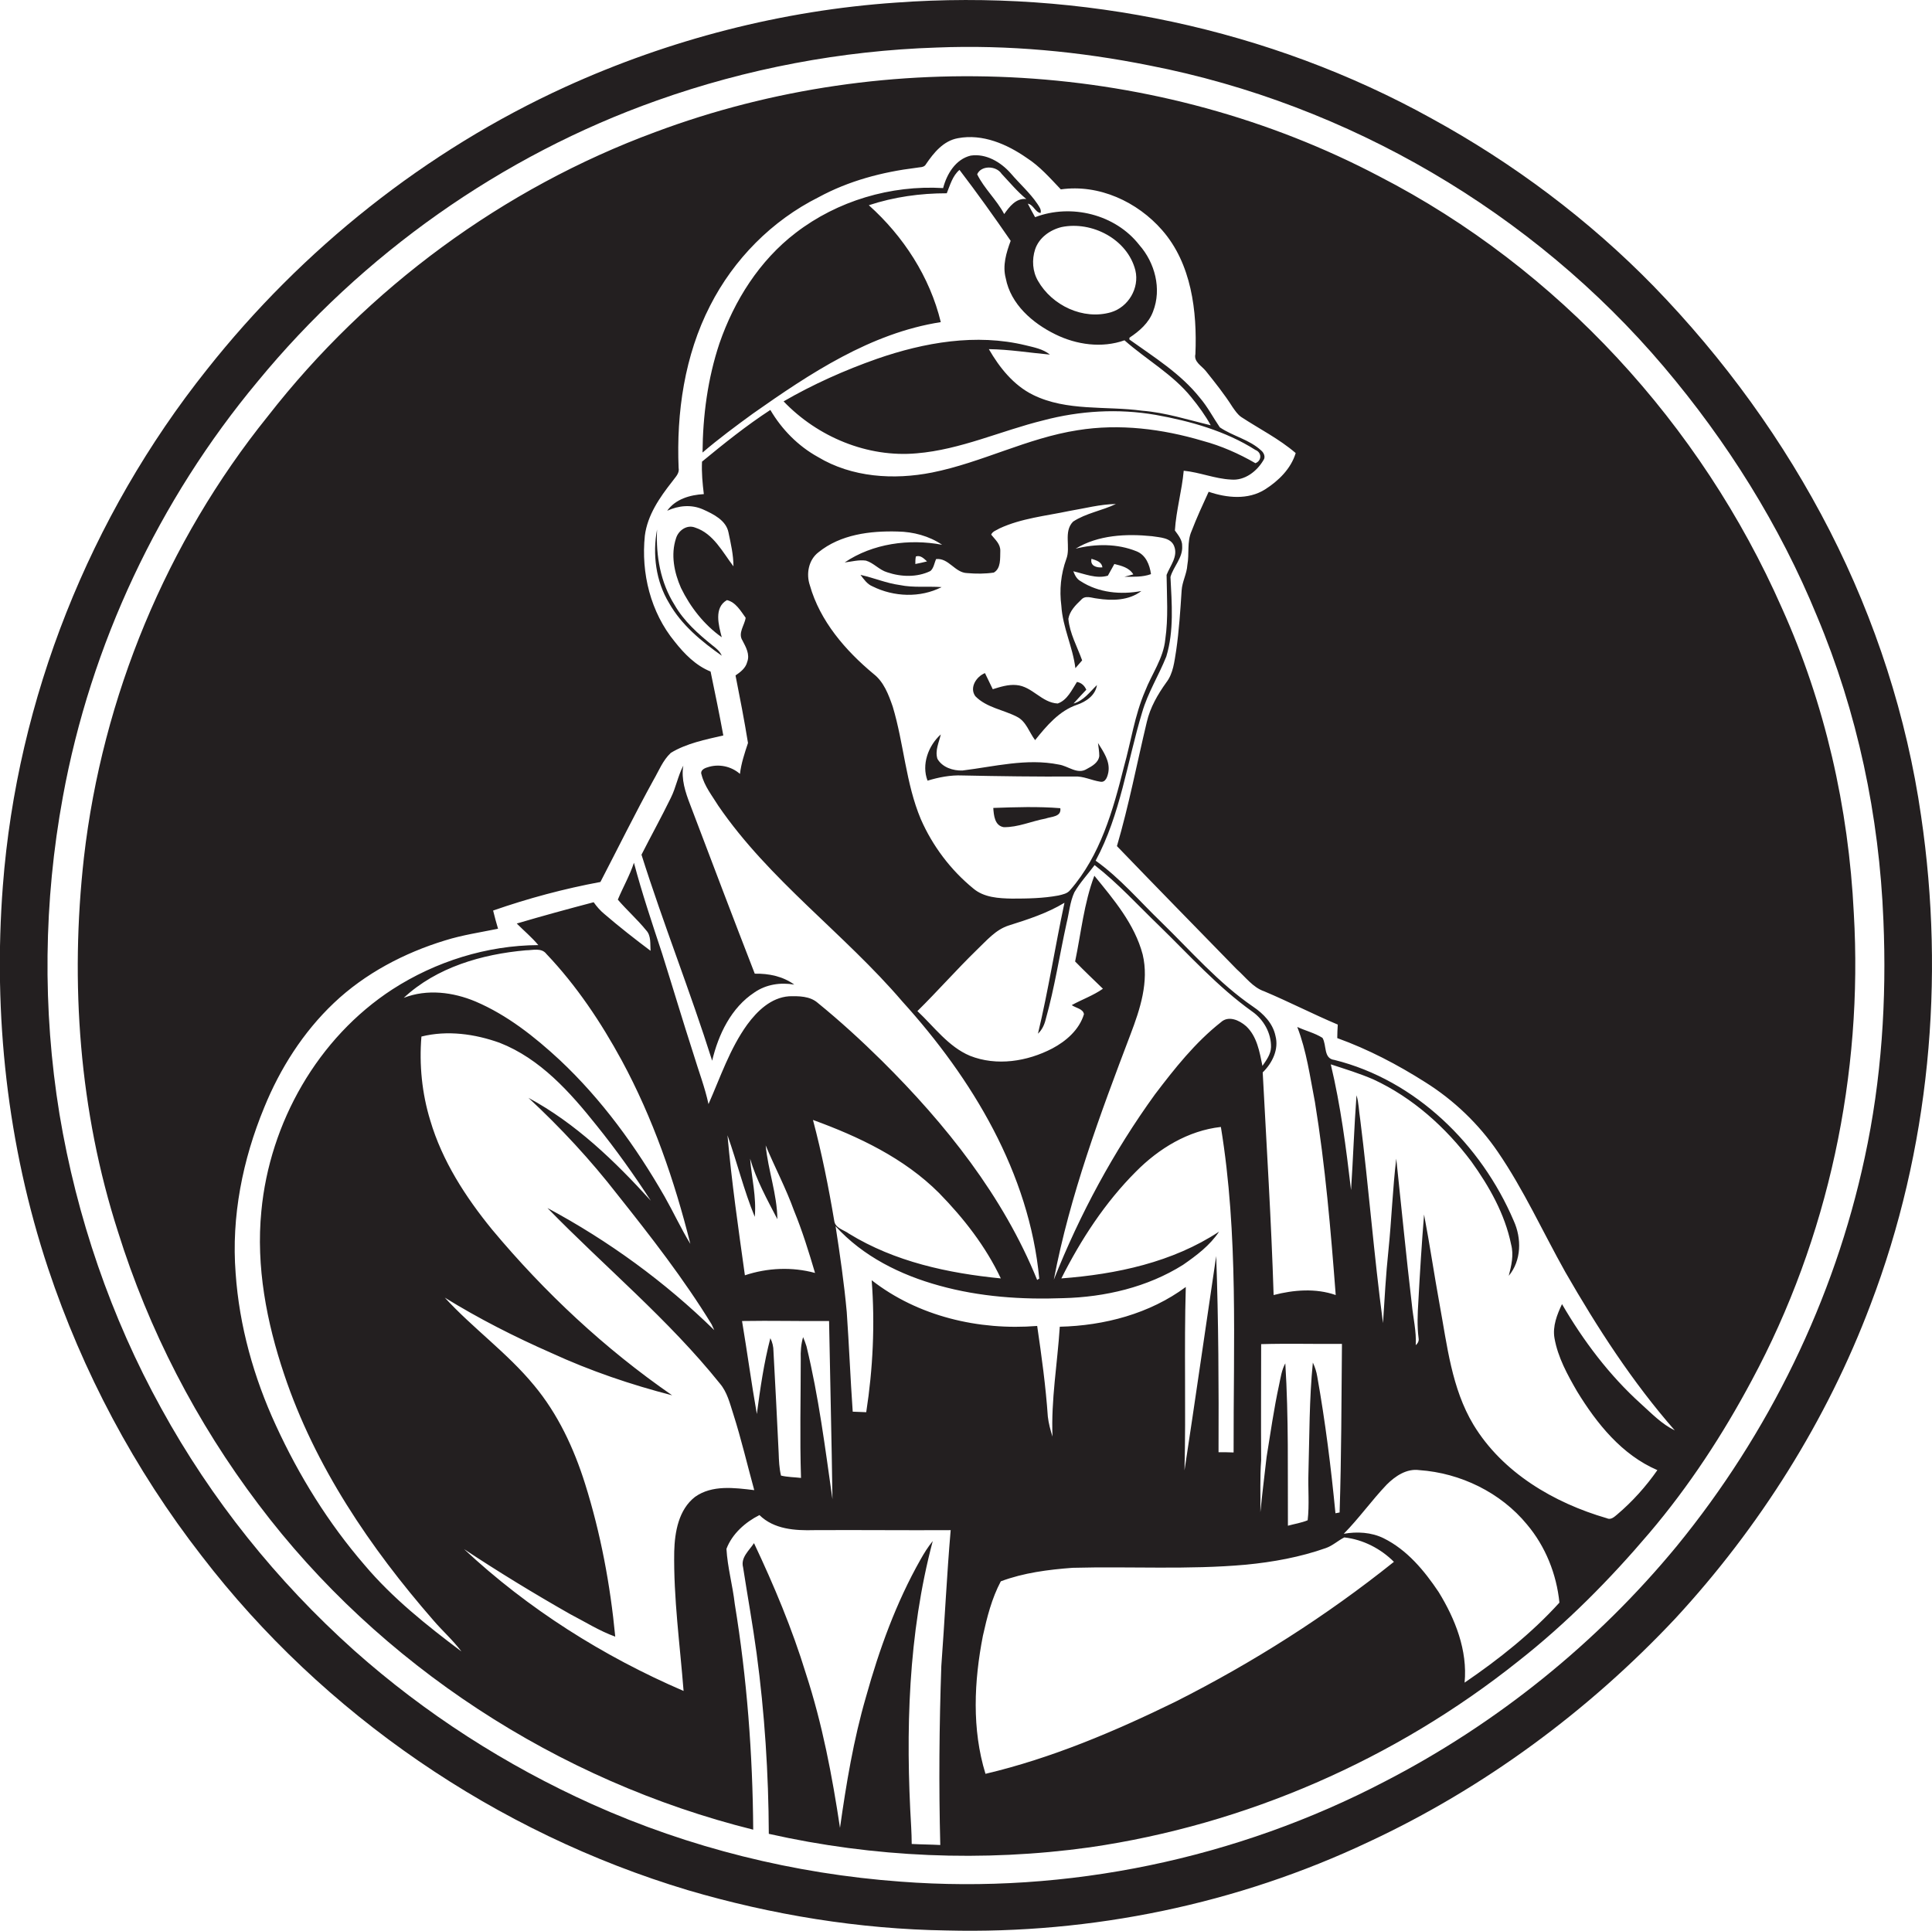 <?xml version="1.0" encoding="utf-8"?>
<!-- Generator: Adobe Illustrator 19.2.0, SVG Export Plug-In . SVG Version: 6.00 Build 0)  -->
<svg version="1.1" id="Layer_1" xmlns="http://www.w3.org/2000/svg" xmlns:xlink="http://www.w3.org/1999/xlink" x="0px" y="0px"
	 viewBox="0 0 743.6 743.2" enable-background="new 0 0 743.6 743.2" xml:space="preserve">
<g>
	<path fill="#231F20" d="M739.4,314.1c-5.5-38.2-17.6-75.4-35.1-109.7c-17.7-34.6-40.8-66.4-67.9-94.3c-25-25.6-54-47.3-85.4-64.5
		C488.6,11,415.9-4.2,344.9,1C301,4,257.7,15.2,217.7,33.4C163.8,58,116.3,95.9,79.6,142.3c-45,56.5-73,126.6-78.5,198.7
		c-3.8,49.6,1.7,99.9,17.4,147.2c13.3,39.9,33.3,77.5,59.1,110.7c46.9,61.1,113.5,106.6,187.2,128.7c32.3,9.5,65.9,15,99.6,15.5
		c55.8,1.4,111.9-10.2,162.4-34.1c44.4-20.7,84.6-50.4,118.1-86.1c32.3-35,58.2-76.1,75-120.6C742.7,442.6,748.7,377.1,739.4,314.1z
		 M717.7,445.6c-11.7,54.7-37,106.3-72.3,149.5c-30.8,37.4-69.3,68.4-112.3,90.6c-57,29.8-122.4,43.5-186.5,38.6
		c-40.9-3-81.3-13-118.7-29.8c-33.3-15-64.3-34.9-91.6-59.2c-29.7-26.6-55-58.1-74.2-93.1c-19.4-35.1-32.6-73.7-39.2-113.3
		c-6.6-40.4-6.1-82,1.3-122.2c10.7-58.6,36.9-114.2,75-159.9C139.4,97.9,193,59.9,252.8,38.7c34.6-12.3,71-19.2,107.7-20.4
		c27.5-1.1,55,1.5,81.9,6.9c76.5,14.9,147.6,56.5,198,116c24.3,28.7,44.6,61,58.9,95.9c15.6,37.1,24,77,25.6,117.2
		C726.2,384.8,724.2,415.6,717.7,445.6z"/>
	<path fill="#231F20" d="M685.8,234c-31.1-70.6-86.2-130.7-154.9-166.1C446,23.2,342.1,17.2,252.3,50.8
		c-58.6,21.6-110.8,60.1-149.2,109.4c-39,48.4-63.7,108.1-70.8,169.9c-5.4,48.2-1.8,97.7,13.1,144c11.8,37.8,30.2,73.4,54.1,105
		c46.6,61.9,115.3,106.5,190.4,125.2c-0.2-29.1-2.4-58.2-7.1-86.9c-0.8-7.1-2.8-14.1-3.2-21.2c2.2-5.8,7.3-10.3,12.7-13
		c5.6,5.5,13.7,6,21.1,5.8c17.5-0.1,35,0.1,52.5,0c-1.5,17.4-2.3,34.9-3.6,52.3c-0.8,23-1,45.9-0.4,68.9c-3.7-0.2-7.3-0.2-11-0.4
		c0-2.2-0.1-4.3-0.2-6.5c-2.2-36.8-1.2-74.3,8.3-110.1c-1.8,2.2-3.3,4.6-4.7,7.1c-9.4,16.6-15.9,34.6-21,52.9
		c-4.8,16.5-7.6,33.4-10,50.4c-3-20-6.8-40-13.1-59.3c-5.3-17.3-12.3-34-20-50.3c-1.8,2.8-5.2,5.5-4.2,9.3c1.7,11,3.7,22,5.2,33.1
		c3.1,23,4.6,46.3,4.7,69.5c40.4,9.1,82.5,10.9,123.5,5.2c60-8.7,117.5-33.8,164.9-71.6c18.6-14.6,35.3-31.5,50.5-49.4
		c15.3-18,28.3-37.9,39.4-58.7c29.5-54.8,42.9-117.9,39.3-179.9C711.5,310.9,702.4,270.8,685.8,234z M267.5,576.2
		c-6.3,4.9-7.8,13.5-8,21c-0.3,18,2.2,35.8,3.6,53.7c-30.9-13.3-59.9-31.6-84.5-54.6c13.3,8.8,26.9,17.1,40.8,25
		c5.8,3,11.3,6.5,17.4,8.7c-1.9-19.9-5.6-39.7-11.6-58.8c-4.3-13.7-10.5-27-19.7-38c-10.2-12.4-23.5-21.9-34.3-33.7
		c13.1,8.1,26.9,15.1,41,21.3c15,6.9,30.6,12.2,46.5,16.3c-25.9-17.9-49.1-39.6-69.3-63.8c-10.2-12.5-19.2-26.4-23.8-42
		c-3.2-10.4-4.3-21.5-3.4-32.3c10-2.5,20.6-1,30.1,2.4c15.6,6.1,27.1,19,37.3,31.8c7.5,9.3,14.4,19,20.9,29
		c-13.8-15.2-28.9-29.8-47.1-39.6c12.4,11.5,23.9,23.9,34.3,37.3c12.8,16.1,25.5,32.4,36.2,49.9c0.3,0.7,0.7,1.5,1,2.2
		c-19-18.6-40.7-34.4-64.2-47c22,22.6,46.6,42.9,66.4,67.6c2.8,3.3,3.8,7.6,5.1,11.6c3.1,9.7,5.4,19.6,8.1,29.4
		C282.7,572.7,274.1,571.5,267.5,576.2z M155.4,384.1c12.7-11.8,30.1-16.8,47-18.3c2.6,0,6-1.1,7.9,1.4c11.6,12.2,21,26.3,29,41
		c12,22.2,20.3,46.2,26.4,70.6c-3.6-5.9-6.5-12.2-9.9-18.2c-11-19.2-24.2-37.4-40.4-52.6c-9.6-8.9-20.2-17.3-32.4-22.5
		C174.4,381.9,164.4,380.6,155.4,384.1z M288.7,446c2.4,8.2,6.6,15.8,10.5,23.3c-0.1-9.6-3.6-18.9-4.5-28.4
		c3.5,8.4,7.8,16.5,10.9,25.1c3.2,7.8,5.7,15.9,8.1,24c-8.8-2.4-18.3-2-27,0.9c-2.5-17.9-5.1-35.9-6.7-53.9
		c3.7,10.4,6.3,21.2,10.5,31.4C291.2,460.9,289.3,453.4,288.7,446z M310.4,518.2c-0.4-1.2-0.8-2.4-1.3-3.5c-0.8,2.7-1,5.6-0.9,8.4
		c0,15.3-0.4,30.5,0.1,45.8c-2.6-0.3-5.2-0.3-7.7-0.9c-0.7-2.9-0.8-5.8-0.9-8.7c-0.6-13-1.3-26-2-39.1c0-1.8-0.4-3.5-1.2-5.1
		c-2.5,9.6-3.9,19.4-5.2,29.2c-2.1-11.9-3.7-23.9-5.7-35.8c11.2-0.2,22.3,0.1,33.5,0c0.4,22.9,1,45.8,1.3,68.6
		C317.6,557.4,315.1,537.6,310.4,518.2z M312.9,431.1c17.6,6.4,35.1,14.7,48.5,28.1c9.5,9.7,18,20.6,23.8,32.9
		c-20.3-2-40.8-6.4-58.4-17.2c-2-1.5-5.3-2.1-5.7-4.9C318.9,456.9,316.3,443.9,312.9,431.1z M335.5,492.8c1.3,16.9,0.5,34-2.1,50.8
		c-1.7-0.1-3.5-0.1-5.2-0.2c-0.9-12.8-1.4-25.6-2.3-38.4c-1-11-2.6-22-4.3-33c10.5,11.6,25,18.8,40,22.9c15.5,4.3,31.6,5.4,47.6,4.8
		c16.1-0.4,32.4-4.2,46.1-12.8c5.2-3.6,10.4-7.5,13.9-12.8c-17.9,11.8-39.5,16.4-60.7,18c7.5-14.9,16.8-29.2,28.7-41.1
		c8.8-8.9,20.1-15.8,32.7-17.2c6.8,41.4,4.8,83.5,4.9,125.3c-2-0.1-3.9-0.1-5.8-0.1c0.1-25.2,0-50.4-0.9-75.5
		c-4.1,27.5-8,55-12.2,82.5c0.6-23.5-0.2-47.1,0.5-70.6c-13.9,10.3-31.4,14.9-48.5,15.3c-0.9,14.1-3.4,28.2-2.8,42.3
		c-0.8-2.5-1.5-5.1-1.8-7.7c-0.8-11.7-2.4-23.3-4.1-34.9C376.7,512.2,353.3,506.7,335.5,492.8z M325.1,216.5
		c2.7-0.3,5.4-1.1,8.2-0.7c3,0.9,5.1,3.6,8.2,4.5c5.3,1.8,11.5,2,16.6-0.5c1.3-1.1,1.5-3.1,2.2-4.6c4.9-0.5,7.2,5.3,12,5.4
		c3.4,0.3,6.9,0.3,10.2-0.2c2.8-1.6,2.4-5.5,2.5-8.3c0.1-2.7-2-4.4-3.5-6.3c0.5-1.3,2.1-1.7,3.2-2.4c8.4-3.9,17.8-4.8,26.8-6.7
		c6-1,11.9-2.6,18-2.7c-5.4,2.6-11.5,3.5-16.5,6.8c-3.8,3.9-0.8,9.8-2.6,14.4c-2.1,5.8-2.7,11.9-1.9,18c0.5,8.3,4.4,15.8,5.4,24
		c0.9-1,1.7-2,2.6-3c-1.9-5.3-4.8-10.4-5.3-16c0.5-3,2.8-5.3,4.9-7.3c1.6-1.9,4.1-0.7,6.2-0.5c5.7,0.9,12.2,0.8,17-2.9
		c-7.9,1.5-16.5,0.7-23.4-3.8c-1.5-0.8-2.2-2.3-2.8-3.8c4.4,1,8.8,3,13.3,1.7c0.8-1.5,1.7-3,2.5-4.5c2.8,0.7,5.7,1.4,7.3,4
		c-0.8,0.2-2.5,0.7-3.4,0.9c3.4,0,6.9,0.2,10.2-1c-0.5-3.6-2-7.4-5.6-8.8c-7.4-3-15.8-2.9-23.4-1c8.7-5.3,19.5-5.8,29.4-4.8
		c3,0.5,7.2,0.5,8.5,3.8c1.6,4-1.5,7.5-2.9,11.1c0.1,8.3,0.7,16.6-0.5,24.8c-0.7,7.3-5.2,13.3-7.8,20c-4,9.3-5.4,19.4-8.1,29
		c-4.2,16.8-9.1,34.2-20.7,47.5c-1.1,1.4-2.9,1.7-4.5,2.1c-5.9,1.1-11.9,1.2-17.9,1.2c-5.1-0.1-10.8-0.4-14.9-3.9
		c-8.7-7.1-15.7-16.4-20.2-26.7c-5.8-13.8-6.5-29-10.8-43.3c-1.6-4.6-3.4-9.5-7.4-12.6c-10.8-9-20.6-20.3-24.5-34.1
		c-1.5-4.4-0.5-9.8,3.3-12.7c8.5-6.9,19.9-8.3,30.5-8c6,0.1,12.1,1.7,17.1,5.1C349.9,207.3,335.9,209.2,325.1,216.5z M356.8,216.1
		c-1.5,0.4-3,0.7-4.5,1c0-1,0-1.9,0.2-2.9C354.3,213.6,355.6,215,356.8,216.1z M420.1,215.1c1.8,0.6,3.9,1.1,4.2,3.3
		C422,218.6,419.5,217.8,420.1,215.1z M375.9,365.7c3.8-3.6,7.3-7.9,12.5-9.5c7.3-2.3,14.7-4.7,21.3-8.7
		c-3.6,16.8-6.2,33.7-10.2,50.4c1.6-1.5,2.5-3.5,3-5.6c3.4-12.1,5.3-24.6,8-36.9c1-4,1.3-8.2,3-11.9c2.2-3.8,5.2-7,7.8-10.5
		c9,7,16.7,15.5,24.9,23.4c11.6,11.3,22.5,23.5,35.8,33c4.4,3.1,7.3,8.3,7.2,13.7c-0.1,2.8-1.8,5-3.3,7.2
		c-1.1-5.4-2.1-11.4-6.3-15.3c-2.6-2.3-6.8-4.2-9.7-1.5c-9.9,7.8-17.8,17.8-25.4,27.8c-15.9,22-28.9,46.1-38.9,71.3
		c6.2-32.5,17.8-63.6,29.5-94.4c3.7-9.7,7.2-20.3,4.7-30.8c-3.1-11.7-11.1-21.1-18.6-30.3c-4,10.6-5.1,22-7.4,33
		c3.5,3.6,7.1,7,10.7,10.5c-3.7,2.6-8,4.1-12,6.3c1.5,1.1,4.4,1.4,4.7,3.5c-1.8,6-6.9,10.4-12.2,13.2c-9.6,5-21.4,6.9-31.7,2.8
		c-8.3-3.5-13.8-11.2-20.2-17.2C360.9,381.5,368.1,373.3,375.9,365.7z M503.3,585.2c-2.4,1-5.1,1.4-7.6,2.1
		c-0.1-20.8,0.3-41.7-1-62.5c-1.4,2.5-1.8,5.5-2.4,8.3c-2,9.2-3.3,18.5-4.8,27.7c-0.8,7.1-1.7,14.2-2.4,21.3
		c0.1-6.7-0.2-13.4,0.3-20c-0.1-14.9,0-29.8,0-44.7c10.4-0.3,20.8,0,31.1-0.1c-0.2,21.6-0.2,43.3-0.9,64.9c-0.4,0.1-1.2,0.2-1.6,0.3
		c-1.7-17.6-3.9-35.2-7-52.6c-0.3-1.9-0.9-3.7-1.7-5.4c-1.4,14.1-1.3,28.3-1.7,42.5C503.4,573.1,504,579.2,503.3,585.2z M452.5,655
		c-23.5,11.5-47.8,21.8-73.2,27.8c-5.3-17.2-4.4-35.7-1-53.1c1.6-7.2,3.4-14.4,6.9-21c8.8-3.3,18.3-4.5,27.6-5.2
		c22.2-0.6,44.5,0.8,66.7-1.2c10.4-1,20.9-2.9,30.8-6.4c2.6-0.9,4.7-2.9,7.1-4.1c7.2,0.8,14,4.3,19.1,9.4
		C510.4,622.1,482.2,640,452.5,655z M563.7,647.7c1.2-12.4-3.6-24.5-10-34.9c-5.5-8.2-12.1-16.2-21.2-20.7
		c-4.7-2.3-10.2-2.6-15.3-1.7c5.9-6,10.7-12.8,16.5-18.9c3.3-3.3,7.7-6.3,12.6-5.6c15.8,1.1,31.3,8.6,41.4,20.9
		c7.1,8.4,11.4,19.1,12.5,30.1C589.5,628.7,576.9,638.7,563.7,647.7z M598.3,515.1c1.3,7.4,5,14.1,8.7,20.5
		c7.6,12.4,17.2,24.4,30.9,30.3c-4.4,6.3-9.6,12.1-15.5,17.1c-1.1,0.9-2.4,2.2-4,1.4c-20.3-5.9-40.1-17.5-51.3-36
		c-8.4-14-10.1-30.5-13-46.2c-2.1-11.5-3.8-23.2-6-34.7c-0.9,11.2-1.6,22.4-2.2,33.6c-0.3,4.7-0.5,9.4,0.1,14c0.2,1.1-0.3,2-1.1,2.7
		c0.3-5.3-1-10.5-1.5-15.7c-2.2-18.7-4-37.4-6-56.1c-1.4,11.7-1.8,23.5-3,35.2c-1,9.4-1.5,18.8-2.1,28.1
		c-3.5-26.1-5.5-52.4-8.8-78.6c-0.5-3-0.5-6.2-1.4-9.1c-0.9,12.2-1.3,24.4-2.1,36.5c-1.9-16.2-4-32.5-7.8-48.4
		c5.5,1.8,11.1,3.5,16.4,5.8c15.1,7,27.8,18.4,37.7,31.6c6.9,9.6,12.9,20.2,15.3,31.9c1.1,4.1,0.1,8.2-0.9,12.1
		c4.9-5.9,5-14.4,1.9-21.2c-12.5-29.3-37.7-54.1-69-61.9c-4.3-0.5-2.9-5.7-4.6-8.5c-3-1.9-6.5-2.7-9.7-4.2
		c3.6,9.3,4.9,19.2,6.8,28.9c4,24.6,6.1,49.4,8,74.3c-7.7-2.7-16.2-2-23.9,0c-0.9-28.6-2.7-57.1-4.2-85.7c3.7-3.6,6.3-8.9,4.9-14.1
		c-1-4.8-4.6-8.5-8.6-11.2c-13.3-9.1-23.9-21.4-35.4-32.6c-8.3-8-15.8-16.9-25.2-23.6c9.6-17.8,12.1-38,17.9-57.1
		c2.2-7.6,6.4-14.2,9.3-21.5c3-9.9,2.1-20.4,1.6-30.6c1.1-4,4.8-7.4,4.5-11.9c0.1-2.3-1.5-4.2-2.8-6c0.5-7.8,2.7-15.3,3.4-23
		c6.2,0.6,12,3.1,18.2,3.4c5.3,0.5,10-3.2,12.5-7.5c0.9-1.2,0.1-2.9-0.9-3.7c-4.5-4.2-10.9-5.5-15.9-8.9c-2.6-3.8-4.7-7.9-7.7-11.4
		c-7.4-9.3-17.6-15.6-27.1-22.4l0-0.7c3.8-2.5,7.5-5.7,9.1-10.1c3.4-8.7,0.7-18.8-5.3-25.6c-9.2-11.8-26.2-16-40.1-10.7
		c-1-1.7-1.9-3.5-2.8-5.2c2.2,0.4,2.8,3.3,4.9,3.6c0.4-1.3-0.5-2.4-1.2-3.5c-2.9-4.3-6.9-7.8-10.3-11.8c-3.8-4.3-9.5-7.7-15.4-6.8
		c-5.8,1.4-9.2,7.1-10.6,12.5c-20.1-1.2-40.7,4.9-56.7,17.2c-14,10.7-23.7,26.1-29.4,42.6c-4.5,13.5-6.4,27.8-6.5,42
		c6.2-5.3,12.8-10.2,19.4-15c21.9-15.4,45.3-31,72.3-35.2c-4.2-17.4-14.4-33.1-27.7-45c9.7-3.2,19.8-4.6,30-4.6
		c1.3-3.2,2.2-6.7,4.9-9c6.8,8.9,13.3,18,19.7,27.3c-1.7,4.6-3.2,9.5-1.9,14.4c1.9,10,10.3,17.3,19.1,21.6c8.1,4,17.9,5.4,26.6,2.3
		c8.5,7.5,18.6,13.1,25.7,21.9c2.8,3.4,5.4,7,7.5,10.8c-8.8-2.1-17.4-4.9-26.4-5.6c-14-1.9-29,0.3-42-6.1
		c-7.5-3.7-12.9-10.5-17-17.6c7.9,0.1,15.7,1.4,23.5,2.1c-2.7-2.2-6.2-2.8-9.4-3.6c-19-4.6-38.9-1.1-57.1,5.2
		c-12.5,4.4-24.6,9.8-36,16.4c13.1,13.7,32.3,21.7,51.2,20c16.9-1.4,32.5-8.7,48.8-12.7c14-3.7,28.8-4.6,43.2-2.1
		c13.4,2.4,26.9,6.2,38.4,13.5c2.5,1,2.5,4.1,0,5.1c-6.4-3.7-13.2-6.7-20.3-8.6c-15.5-4.6-32-6.7-48.1-4.1
		c-19.4,3-37,12.5-56.1,16.3c-14.7,2.9-30.8,1.9-43.9-6c-7.6-4.2-13.9-10.6-18.3-18.1c-9.2,6-17.8,12.9-26.3,19.9
		c-0.2,4.2,0.2,8.4,0.7,12.5c-5.3,0.3-10.9,1.9-14.1,6.4c4.4-2,9.3-2.5,13.8-0.5c4,1.8,8.9,4.2,9.8,8.9c0.9,4.3,1.9,8.6,1.9,13
		c-4.2-5.5-7.7-12.6-14.7-14.9c-3.2-1.3-6.5,1.1-7.4,4.1c-2.1,6.3-0.7,13.2,1.9,19.1c3.6,7.4,8.9,14.2,15.7,19
		c-1.2-4.6-3.1-11.4,2-14.3c3.4,0.8,5.3,4.2,7.2,6.8c-0.4,2.9-3.1,5.9-1.2,8.8c1.3,2.5,2.9,5.3,1.8,8.2c-0.6,2.4-2.6,3.9-4.5,5.2
		c1.7,8.6,3.4,17.3,4.8,26c-1.3,3.9-2.6,7.8-3.1,11.9c-3.4-3-8.3-4-12.6-2.5c-1.1,0.3-2.8,1.2-2.2,2.7c1.1,4.5,4.1,8.2,6.5,12.1
		c19.6,28.6,48.4,49.1,70.8,75.3c26.9,29.7,48.9,66.1,52.7,106.7c-0.2,0.1-0.6,0.3-0.8,0.5c-13.1-32.3-35.2-60-59.8-84.4
		c-7.9-7.8-16.1-15.3-24.7-22.3c-3-2.6-7.3-2.6-11-2.5c-6.9,0.5-12.2,5.6-16.1,10.9c-6.7,9.3-10.3,20.2-14.9,30.6
		c-1.4-6.5-3.8-12.7-5.7-19c-4.2-13-8.1-26.1-12.2-39.1c-3.8-11.5-7.7-23.1-10.8-34.8c-1.6,4.9-4.2,9.4-6.2,14.2
		c3.5,4.1,7.5,7.6,10.9,11.8c2,2.1,1.5,5.3,1.7,7.9c-6-4.5-12-9.2-17.7-14.1c-1.6-1.3-3-2.9-4.2-4.6c-9.9,2.6-19.8,5.3-29.6,8.2
		c2.8,2.8,5.8,5.3,8.3,8.3c-19.8,0.1-39.5,6.3-56.1,17c-28.8,18.7-47.3,51.4-50.5,85.4c-2.1,21.3,2,42.7,8.8,62.9
		c11.8,35.3,33.1,66.7,57.4,94.6c3.5,4.1,7.6,7.7,10.8,12c-13.3-10-26.5-20.5-37.3-33.3c-13.9-16.1-25.2-34.3-34.1-53.7
		c-8.5-18.4-14.1-38.3-15.5-58.6c-1.7-21.8,2.7-43.7,11-63.8c6.1-15,15-29,26.8-40.2c12-11.4,27.1-19.3,42.8-24.1
		c6.7-2.1,13.6-3.1,20.4-4.5c-0.7-2.3-1.3-4.6-1.9-7c13.5-4.7,27.3-8.4,41.3-11c6.8-13.1,13.3-26.3,20.4-39.2
		c2.1-3.6,3.6-7.6,6.7-10.5c6.1-3.7,13.3-5.1,20.2-6.7c-1.5-8.2-3.2-16.4-4.9-24.6c-5.7-2.3-10.1-6.8-13.8-11.5
		c-9.3-11.3-13-26.4-11.5-40.8c1-7.9,5.7-14.7,10.5-20.8c1.1-1.6,2.9-3.1,2.5-5.2c-0.9-21.4,2.3-43.4,12.1-62.5
		c9.1-17.9,23.8-32.8,41.8-41.8c11.6-6.3,24.5-9.7,37.5-11.3c1.3-0.3,3.1,0,3.8-1.4c3-4.4,6.7-9,12.3-10c9.5-1.8,18.9,2.3,26.5,7.6
		c5,3.2,9,7.8,13.1,12.1c14.7-2.1,29.5,4.8,39,15.7c11.3,12.9,13.5,31.2,12.8,47.7c-0.7,3,2.4,4.5,4,6.5c3.6,4.5,7.2,9,10.3,13.9
		c1,1.4,1.9,2.8,3.3,3.8c7,4.6,14.6,8.4,21,13.9c-1.8,6-6.6,10.7-11.8,14c-6.5,4.1-14.7,3.3-21.7,0.9c-2.3,5-4.6,10-6.6,15.2
		c-1.8,4.1-0.8,8.7-1.6,13c-0.2,3.4-2,6.4-2.2,9.8c-0.5,7.7-1,15.5-2.1,23.1c-0.7,4.2-1.1,8.8-3.8,12.3c-3.3,4.6-6.2,9.6-7.5,15.2
		c-3.8,15.9-6.9,32.1-11.5,47.8c15.3,15.9,30.7,31.6,46.1,47.4c3.4,3,6.2,7,10.6,8.5c9.5,4,18.8,8.8,28.3,12.8
		c-0.1,1.7-0.2,3.4-0.2,5.2c11.9,4.3,23.2,10.2,33.9,17c11,6.9,20.6,16.1,27.9,26.8c10,14.6,17.3,30.8,26,46.3
		c12.3,21.4,25.8,42.3,42.1,60.9c-5-2.4-8.9-6.5-13-10.2c-12.2-11-22.2-24.3-30.4-38.4C599.3,506,597.5,510.5,598.3,515.1z
		 M427.6,120.2c-10.7,3.1-22.7-2.6-28.1-12.1c-2.1-3.6-2.4-8.1-1.1-12.1c1.5-4.5,5.7-7.5,10.2-8.6c11.7-2.4,25.4,4.7,28.4,16.7
		C438.6,110.9,434.3,118.2,427.6,120.2z M395,76.6c-4-0.4-6.5,3-8.5,5.8c-2.9-5.5-7.7-9.8-10.4-15.3c1.5-3.5,7.3-3.4,9.4-0.2
		C388.6,70.2,391.5,73.7,395,76.6z"/>
	<path fill="#231F20" d="M252.9,203.8c-1.8,9.5-0.5,19.9,4.6,28.3c4.8,8.5,12.5,14.8,20.3,20.3c-0.7-1.7-2.1-2.8-3.5-3.9
		c-5.6-4.5-11.1-9.4-14.7-15.7C254.2,224.2,252.4,213.9,252.9,203.8z"/>
	<path fill="#231F20" d="M335.8,225.7c8.2,4.1,18.4,4.5,26.6,0.3c-5.4-0.4-10.8,0.3-16.1-0.8c-5.2-0.7-10-2.8-15.1-3.9
		C332.5,223,333.8,224.9,335.8,225.7z"/>
	<path fill="#231F20" d="M391.4,275.9c3.6,1.8,4.7,6,7,9c4.4-5.5,9.3-11.3,16.1-13.6c3.5-1.2,7.1-3.6,7.7-7.6c-2.8,2.7-5.1,6-9,7.1
		c1.6-1.8,3.3-3.6,4.9-5.3c-0.7-1.6-1.9-2.7-3.6-3c-2,3.1-3.7,7-7.4,8.3c-6.2-0.3-9.8-6.6-15.9-7.1c-3.1-0.3-6.2,0.7-9.1,1.6
		c-1-2.1-2-4.2-3-6.2c-3.3,1.3-6.1,5.6-3.7,8.9C379.7,272.4,386.2,273.2,391.4,275.9z"/>
	<path fill="#231F20" d="M360.8,292.1c-1-3.2,0.6-6.3,1.3-9.4c-4.8,4.3-7.5,11.6-5.1,17.8c4.3-1.3,8.8-2.2,13.4-2
		c14.4,0.3,28.7,0.5,43.1,0.4c3.5-0.2,6.6,1.5,10,2c2.1,0.4,2.8-2.1,3.1-3.7c0.7-4.2-1.9-7.8-4-11.2c0.2,1.7,0.5,3.3,0.5,5
		c-0.3,2.5-2.7,3.9-4.8,5c-3.6,2.3-7.2-1.2-10.8-1.7c-12.4-2.5-24.8,0.8-37.1,2.3C366.8,296.7,362.7,295.4,360.8,292.1z"/>
	<path fill="#231F20" d="M263,294.7c-2.1,4-2.8,8.4-4.8,12.4c-3.6,7.4-7.6,14.6-11.3,21.9c8.4,26.6,18.8,52.7,27.2,79.3
		c2.4-10.1,7.3-20.4,16.3-26.3c4.5-3.1,10-3.9,15.3-3c-4.4-3.2-9.8-4.3-15.2-4.2c-8.4-21.6-16.6-43.3-24.8-64.9
		C263.8,305,262.1,299.9,263,294.7z"/>
	<path fill="#231F20" d="M382.3,311c0.2,2.8,0.5,6.8,4,7.4c5.5,0.1,10.7-2.3,16.1-3.3c2.2-0.8,6.2-0.6,5.7-4
		C399.5,310.4,390.9,310.7,382.3,311z"/>
</g>
</svg>

